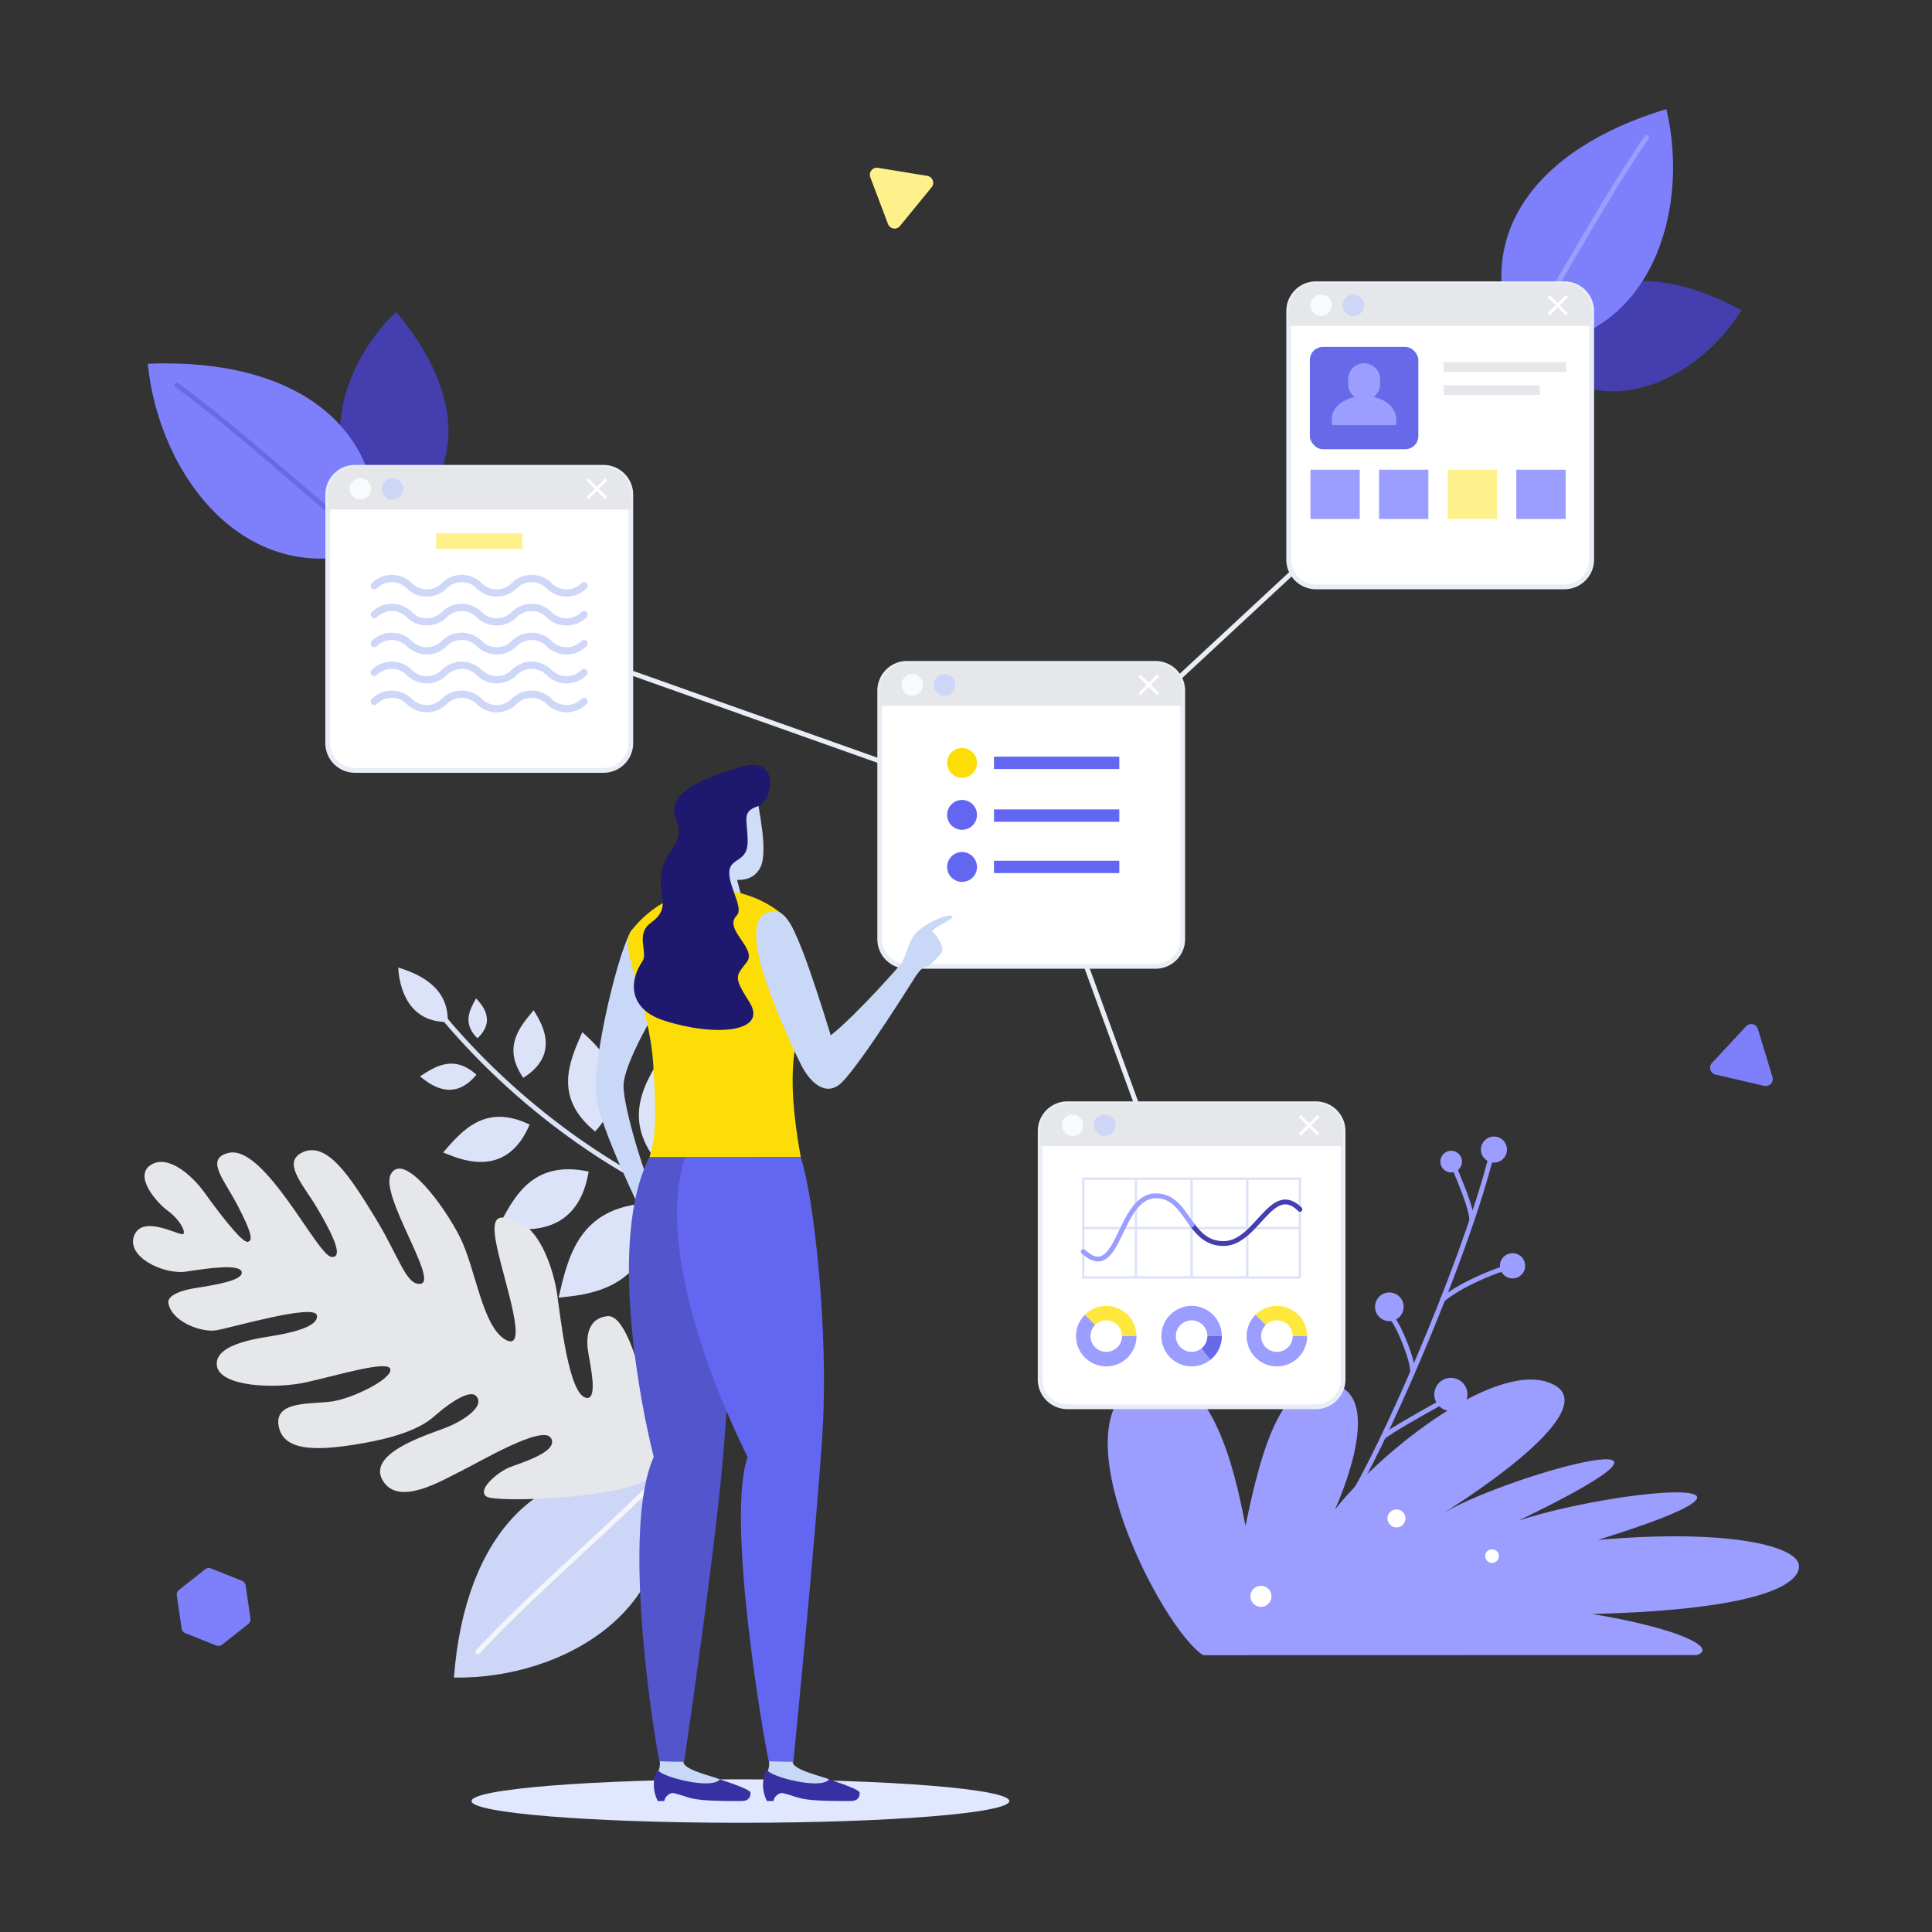 <svg xmlns="http://www.w3.org/2000/svg" viewBox="0 0 800 800" id="Businessworkflow">
  <rect x="0" y="0" width="800" height="800" fill="#333333" stroke="none"/>
  <g fill="#000000" class="color000000 svgShape">
    <path fill="#e0e7ff" d="M195.26,745.78c0-5,49.85-9,111.34-9s111.34,4,111.34,9-49.84,9-111.34,9S195.26,750.77,195.26,745.78Z" style="mix-blend-mode:multiply" class="colore6edff svgShape"></path>
    <path fill="none" stroke="#9b9dff" stroke-linecap="round" stroke-linejoin="round" stroke-width="2" d="M558.71,621.5C571.43,601.94,605,526,616.86,481.11" class="colorStroke9e9bff svgStroke"></path>
    <path fill="#9b9dff" d="M620.26 481.15a5.39 5.39 0 1 0-6.78-3.49A5.4 5.4 0 0 0 620.26 481.15ZM627.91 529.11a5.22 5.22 0 1 0-6.57-3.38A5.22 5.22 0 0 0 627.91 529.11ZM577.1 546.76a5.93 5.93 0 1 0-7.45-3.84A5.92 5.92 0 0 0 577.1 546.76ZM602.86 583.94a6.86 6.86 0 1 0-8.62-4.45A6.87 6.87 0 0 0 602.86 583.94ZM602.26 485.26a4.48 4.48 0 1 0-5.63-2.9A4.48 4.48 0 0 0 602.26 485.26Z" class="color9e9bff svgShape"></path>
    <path fill="none" stroke="#9b9dff" stroke-linecap="round" stroke-linejoin="round" stroke-width="2" d="M602.85 485c1.47 3.8 6.76 15.78 6.55 20.48M621.34 525.73c-3.43 1.1-16.44 6.1-24 12.42M577.1 546.76c2.16 2.53 8 16.26 7.84 21.44M595.31 581.54c-3.44 1.85-19.78 11-22.55 13.46" class="colorStroke9e9bff svgStroke"></path>
    <path fill="#453eae" d="M162.43,217.6c31.56-20,30-54.89,1.59-88.44C139.14,152.87,128.06,195.56,162.43,217.6Z" class="color423eae svgShape"></path>
    <path fill="#7d80fa" d="M155.78,227.22c5.06-51.15-34.12-79.06-94.59-76.6C65.85,197.69,102.77,245.84,155.78,227.22Z" class="color807dfa svgShape"></path>
    <path fill="none" stroke="#676ae8" stroke-linecap="round" stroke-linejoin="round" stroke-width="2" d="M155.78,227.22c-17.55-12.62-55.94-48.45-82.57-67.77" class="colorStroke6b67e8 svgStroke"></path>
    <path fill="#dce2f7" d="M185.41,423.15c.41-14.83-12.57-20.06-20.52-22.52C165.11,405.18,167.08,423.52,185.41,423.15Z" class="colordce1f7 svgShape"></path>
    <path fill="none" stroke="#dce2f7" stroke-linecap="round" stroke-linejoin="round" stroke-width="2" d="M290.7,500.32c-29-10.72-72.28-37.54-106.9-78.79" class="colorStrokedce1f7 svgStroke"></path>
    <path fill="#dce2f7" d="M269.3 498.2c-29.92 1.18-34.14 22.78-38 39.12C240.42 536.27 272.52 535.09 269.3 498.2ZM243.75 485.13c-23.5-5.06-31.09 10.89-37.37 22.82C213.69 509 238.89 514.45 243.75 485.13ZM219.31 465.66c-18.63-9-28.18 2.84-35.82 11.55C189.39 479.52 209.34 489.18 219.31 465.66ZM197.27 445c-9.56-8.57-17.31-3.18-23.38.7C177 448.07 187.25 457.29 197.27 445ZM274 483.28c-17.68-19.64-6.62-35.6 1.32-48.11C280.25 441.59 299.27 462.6 274 483.28ZM246.45 468.54c-17.7-14.36-10.42-29.44-5.33-41.17C246.2 432.17 265.23 447.52 246.45 468.54ZM216.69 446.31c-8.91-12.78-1.28-21.31 4.28-28C223.39 422.38 233 436.06 216.69 446.31ZM197.69 429.92c-6.47-6.37-3-12.07-.55-16.52C199 415.5 205.93 422.3 197.69 429.92Z" class="colordce1f7 svgShape"></path>
    <path fill="#cdd6f7" d="M272.79,611.59c-49-10.63-80.41,24.19-84.82,83.06C234.1,695.4,284.89,665,272.79,611.59Z" class="colorcdd2f7 svgShape"></path>
    <path fill="none" stroke="#f4f6f9" stroke-linecap="round" stroke-linejoin="round" stroke-width="2" d="M272.79,611.59c-14.19,15.58-53.2,48.77-74.91,72.39" class="colorStrokef4f4f9 svgStroke"></path>
    <path fill="#e5e7eb" d="M269.66,611.36c4.55-5-6-67.6-18.1-66.37-9.43,1-8.63,11-8.05,14.6.91,5.7,4,19.26-.32,19.27-7.83,0-11.26-35.28-12.62-43.83s-6.35-24.77-15.13-28.59-12.78-4.36-9.55,10.46,13.2,43.23,3.5,37.87-12.33-29.21-18.85-42.32-23.39-35.87-28.7-26.26c-4.75,8.6,19.83,44.19,12.36,45.39-6,.95-8.94-11.22-19-27.63s-19.83-31.81-30.14-26.7c-8.27,4.11.42,13.25,5.76,22.17s12.31,21.63,6.43,21.05-27.77-46.72-42.62-43.07c-9.82,2.41-2,10.77,3.61,21.5s6.81,14.92,4.32,15.32S90.08,501.38,84.81,494s-15.36-16.25-22.45-11.58,2.6,15.68,7.11,18.92,7.45,8.25,6.47,9.58-16.64-8.29-20.33.56S67.79,528,77.25,526.52s22.29-3.23,22.84.22-10.4,5.21-19,6.59-11.74,3.9-11.37,6.2c1.23,7.66,13.49,12.33,19.79,11.32s40.91-11.25,41.72-6.16-12.57,7.57-19.53,8.69-23.23,3.71-21.87,12.26,24,9.64,37.15,6.7S161,563,161.65,567s-15.28,11.89-23.75,13.24-24.24-.51-22.56,10,14.95,10.59,31.56,7.93c6.94-1.11,24.1-4,32.48-11.36,9.55-8.34,15.68-10.93,17.72-8.8,4.09,4.23-5.3,10.45-13,13.37S151.92,601.88,158.46,613s24.66-.07,32.4-3.84,33.82-19.39,37.28-13.71-12.48,10.25-17.27,12.2-13.43,9.14-9.49,12S261.54,620.25,269.66,611.36Z" class="colore8ecf6 svgShape"></path>
    <path fill="#9b9dff" d="M498.16,685.37c-17.55-11.52-60.8-96.5-26.8-113,32.23-15.6,42.45,50.86,44.37,59.49,6.72-32.61,15.51-64.27,37-58.51s0,51.8,0,51.8c19.59-24.94,68.4-63.33,90.62-51.8s-45.13,52.84-45.13,52.84c30.6-17.36,122.07-40.73,30.72,3.39,41.82-13.52,123.38-20.16,32.72,8.06,54.57-4.74,82.26,2.69,83.22,10.36s-15,18.53-85.56,20.32c34.83,5.75,52.3,13.9,43.32,17Z" class="color9e9bff svgShape"></path>
    <path fill="#ffffff" d="M615 644.36a2.83 2.83 0 1 1 2.83 2.83A2.83 2.83 0 0 1 615 644.36ZM517.77 661a4.36 4.36 0 1 1 4.36 4.36A4.36 4.36 0 0 1 517.77 661ZM574.53 628.73a3.72 3.72 0 1 1 3.72 3.73A3.73 3.73 0 0 1 574.53 628.73Z" class="colorffffff svgShape"></path>
    <path fill="#453eae" d="M635.8,147.82c13-34.58,47.07-40.15,85.29-19.38C703.15,157.31,664.07,176.64,635.8,147.82Z" class="color423eae svgShape"></path>
    <path fill="#7d80fa" d="M628.54,143.64C608.08,99.11,634.7,61.78,690,45.19,700.41,89.06,682.1,143.94,628.54,143.64Z" class="color807dfa svgShape"></path>
    <path fill="none" stroke="#9b9dff" stroke-linecap="round" stroke-linejoin="round" stroke-width="2" d="M628.54,143.64c11.89-16.83,35.36-61.06,53.34-86.75" class="colorStroke9e9bff svgStroke"></path>
    <line x1="198.46" x2="427.01" y1="256.24" y2="337.42" fill="none" stroke="#e8edf6" stroke-linecap="round" stroke-linejoin="round" stroke-width="2" class="colorStrokee8ecf6 svgStroke"></line>
    <line x1="427.01" x2="596.35" y1="337.42" y2="180.24" fill="none" stroke="#e8edf6" stroke-linecap="round" stroke-linejoin="round" stroke-width="2" class="colorStrokee8ecf6 svgStroke"></line>
    <line x1="427.01" x2="493.41" y1="337.42" y2="519.78" fill="none" stroke="#e8edf6" stroke-linecap="round" stroke-linejoin="round" stroke-width="2" class="colorStrokee8ecf6 svgStroke"></line>
    <path fill="#ffffff" stroke="#e8edf6" stroke-linecap="round" stroke-linejoin="round" stroke-width="2" d="M478.45,274.7H375.57A11.28,11.28,0,0,0,364.29,286V388.86a11.28,11.28,0,0,0,11.28,11.28H478.45a11.28,11.28,0,0,0,11.28-11.28V286A11.28,11.28,0,0,0,478.45,274.7Z" class="colorffffff svgShape colorStrokee8ecf6 svgStroke"></path>
    <path fill="#e5e7eb" d="M489.73,286a11.28,11.28,0,0,0-11.28-11.28H375.57A11.28,11.28,0,0,0,364.29,286v6.22H489.73Z" class="colore8ecf6 svgShape"></path>
    <polygon fill="#ffffff" points="479.98 280.15 479.13 279.3 475.7 282.74 472.26 279.3 471.42 280.15 474.85 283.58 471.42 287.02 472.26 287.87 475.7 284.43 479.13 287.87 479.98 287.02 476.55 283.58 479.98 280.15" class="colorffffff svgShape"></polygon>
    <path fill="#f9fafb" d="M373.29,283.59a4.44,4.44,0,1,1,4.44,4.43A4.44,4.44,0,0,1,373.29,283.59Z" class="colorf5f5fa svgShape"></path>
    <path fill="#cdd6f7" d="M386.64,283.59a4.44,4.44,0,1,1,4.44,4.43A4.44,4.44,0,0,1,386.64,283.59Z" class="colorcdd2f7 svgShape"></path>
    <path fill="#ffffff" stroke="#e8edf6" stroke-linecap="round" stroke-linejoin="round" stroke-width="2" d="M647.79,117.52H544.91a11.28,11.28,0,0,0-11.28,11.28V231.68A11.28,11.28,0,0,0,544.91,243H647.79a11.28,11.28,0,0,0,11.28-11.28V128.8A11.28,11.28,0,0,0,647.79,117.52Z" class="colorffffff svgShape colorStrokee8ecf6 svgStroke"></path>
    <path fill="#e5e7eb" d="M659.07,128.8a11.28,11.28,0,0,0-11.28-11.28H544.91a11.28,11.28,0,0,0-11.28,11.28V135H659.07Z" class="colore8ecf6 svgShape"></path>
    <polygon fill="#ffffff" points="649.31 122.97 648.47 122.12 645.03 125.56 641.6 122.12 640.75 122.97 644.19 126.4 640.75 129.84 641.6 130.69 645.03 127.25 648.47 130.69 649.31 129.84 645.88 126.4 649.31 122.97" class="colorffffff svgShape"></polygon>
    <path fill="#f9fafb" d="M542.62,126.4a4.44,4.44,0,1,1,4.44,4.44A4.43,4.43,0,0,1,542.62,126.4Z" class="colorf5f5fa svgShape"></path>
    <path fill="#cdd6f7" d="M556,126.4a4.44,4.44,0,1,1,4.44,4.44A4.43,4.43,0,0,1,556,126.4Z" class="colorcdd2f7 svgShape"></path>
    <path fill="#ffffff" stroke="#e8edf6" stroke-linecap="round" stroke-linejoin="round" stroke-width="2" d="M544.85,457.06H442a11.28,11.28,0,0,0-11.28,11.28V571.22A11.28,11.28,0,0,0,442,582.5H544.85a11.28,11.28,0,0,0,11.28-11.28V468.34A11.28,11.28,0,0,0,544.85,457.06Z" class="colorffffff svgShape colorStrokee8ecf6 svgStroke"></path>
    <path fill="#e5e7eb" d="M556.13,468.34a11.28,11.28,0,0,0-11.28-11.28H442a11.28,11.28,0,0,0-11.28,11.28v6.22H556.13Z" class="colore8ecf6 svgShape"></path>
    <polygon fill="#ffffff" points="546.38 462.51 545.53 461.66 542.1 465.1 538.66 461.66 537.82 462.51 541.25 465.94 537.82 469.38 538.66 470.23 542.1 466.79 545.53 470.23 546.38 469.38 542.94 465.94 546.38 462.51" class="colorffffff svgShape"></polygon>
    <path fill="#f9fafb" d="M439.69,465.94a4.44,4.44,0,1,1,4.43,4.44A4.44,4.44,0,0,1,439.69,465.94Z" class="colorf5f5fa svgShape"></path>
    <path fill="#cdd6f7" d="M453,465.94a4.44,4.44,0,1,1,4.44,4.44A4.44,4.44,0,0,1,453,465.94Z" class="colorcdd2f7 svgShape"></path>
    <path fill="#ffffff" stroke="#e8edf6" stroke-linecap="round" stroke-linejoin="round" stroke-width="2" d="M249.9,193.52H147a11.28,11.28,0,0,0-11.28,11.28V307.68A11.28,11.28,0,0,0,147,319H249.9a11.28,11.28,0,0,0,11.28-11.28V204.8A11.28,11.28,0,0,0,249.9,193.52Z" class="colorffffff svgShape colorStrokee8ecf6 svgStroke"></path>
    <path fill="#e5e7eb" d="M261.18,204.8a11.28,11.28,0,0,0-11.28-11.28H147a11.28,11.28,0,0,0-11.28,11.28V211H261.18Z" class="colore8ecf6 svgShape"></path>
    <polygon fill="#ffffff" points="251.43 198.97 250.58 198.12 247.15 201.56 243.71 198.12 242.86 198.97 246.3 202.41 242.86 205.84 243.71 206.69 247.15 203.25 250.58 206.69 251.43 205.84 247.99 202.41 251.43 198.97" class="colorffffff svgShape"></polygon>
    <path fill="#f9fafb" d="M144.74,202.4a4.44,4.44,0,1,1,4.43,4.44A4.43,4.43,0,0,1,144.74,202.4Z" class="colorf5f5fa svgShape"></path>
    <path fill="#cdd6f7" d="M158.09,202.4a4.44,4.44,0,1,1,4.43,4.44A4.43,4.43,0,0,1,158.09,202.4Z" class="colorcdd2f7 svgShape"></path>
    <rect width="44.92" height="42.38" x="542.38" y="143.64" fill="#676ae8" rx="5.43" class="color6b67e8 svgShape"></rect>
    <path fill="#6366f1" d="M392.19,337.42a6.18,6.18,0,1,1,6.18,6.18A6.17,6.17,0,0,1,392.19,337.42Z" class="color6b67e9 svgShape"></path>
    <path fill="#fcde06" d="M392.19,315.88a6.18,6.18,0,1,1,6.18,6.19A6.18,6.18,0,0,1,392.19,315.88Z" class="colorfcba06 svgShape"></path>
    <rect width="51.89" height="5.12" x="411.59" y="335.16" fill="#6366f1" class="color6b67e9 svgShape"></rect>
    <rect width="51.89" height="5.12" x="411.59" y="313.32" fill="#6366f1" class="color6b67e9 svgShape"></rect>
    <path fill="#6366f1" d="M392.19,359a6.18,6.18,0,1,0,6.18-6.19A6.18,6.18,0,0,0,392.19,359Z" class="color6b67e9 svgShape"></path>
    <rect width="51.89" height="5.12" x="411.59" y="356.4" fill="#6366f1" class="color6b67e9 svgShape"></rect>
    <path fill="#9b9dff" d="M568.74,164.46a6.93,6.93,0,0,0,2.76-5.06h0v-.09c0-.15,0-1.88,0-2a6.64,6.64,0,1,0-13.27,0v2.12h0a6.94,6.94,0,0,0,2.76,5.06c-2.5.17-11.25,3.4-9.28,11.56H578C579.56,167.64,571.23,164.62,568.74,164.46Z" class="color9e9bff svgShape"></path>
    <rect width="50.74" height="4.05" x="597.82" y="149.94" fill="#e5e7eb" class="colore8ecf6 svgShape"></rect>
    <rect width="39.71" height="4.05" x="597.82" y="159.5" fill="#e5e7eb" class="colore8ecf6 svgShape"></rect>
    <path fill="none" stroke="#ced7f8" stroke-linecap="round" stroke-width="3" d="M155 242.54a10.25 10.25 0 0 1 14.48 0 10.22 10.22 0 0 0 14.47 0 10.24 10.24 0 0 1 14.47 0 10.22 10.22 0 0 0 14.47 0 10.25 10.25 0 0 1 14.48 0 10.22 10.22 0 0 0 14.47 0M155 254.52a10.25 10.25 0 0 1 14.48 0 10.24 10.24 0 0 0 14.47 0 10.24 10.24 0 0 1 14.47 0 10.24 10.24 0 0 0 14.47 0 10.25 10.25 0 0 1 14.48 0 10.24 10.24 0 0 0 14.47 0M155 266.49a10.25 10.25 0 0 1 14.48 0 10.22 10.22 0 0 0 14.47 0 10.24 10.24 0 0 1 14.47 0 10.22 10.22 0 0 0 14.47 0 10.25 10.25 0 0 1 14.48 0 10.22 10.22 0 0 0 14.47 0M155 278.47a10.25 10.25 0 0 1 14.48 0 10.22 10.22 0 0 0 14.47 0 10.24 10.24 0 0 1 14.47 0 10.22 10.22 0 0 0 14.47 0 10.25 10.25 0 0 1 14.48 0 10.22 10.22 0 0 0 14.47 0M155 290.45a10.25 10.25 0 0 1 14.48 0 10.24 10.24 0 0 0 14.47 0 10.24 10.24 0 0 1 14.47 0 10.24 10.24 0 0 0 14.47 0 10.25 10.25 0 0 1 14.48 0 10.24 10.24 0 0 0 14.47 0" class="colorStrokeced3f8 svgStroke"></path>
    <rect width="35.75" height="6.39" x="180.59" y="220.83" fill="#fef08a" class="colorffcf3e svgShape"></rect>
    <path fill="none" stroke="#ffe83e" stroke-miterlimit="10" stroke-width="6" d="M522,546.53a9.52,9.52,0,0,1,16.26,6.73" class="colorStrokeffcf3e svgStroke"></path>
    <path fill="none" stroke="#9b9dff" stroke-miterlimit="10" stroke-width="6" d="M538.27 553.26A9.53 9.53 0 1 1 522 546.53M499.33 560.72a9.52 9.52 0 1 1 3.61-7.46" class="colorStroke9e9bff svgStroke"></path>
    <path fill="none" stroke="#676ae8" stroke-miterlimit="10" stroke-width="6" d="M502.94,553.26a9.49,9.49,0,0,1-3.61,7.46" class="colorStroke6b67e8 svgStroke"></path>
    <path fill="none" stroke="#ffe83e" stroke-miterlimit="10" stroke-width="6" d="M451.35,546.53a9.52,9.52,0,0,1,16.25,6.73" class="colorStrokeffcf3e svgStroke"></path>
    <path fill="none" stroke="#9b9dff" stroke-miterlimit="10" stroke-width="6" d="M467.6,553.26a9.52,9.52,0,1,1-16.25-6.73" class="colorStroke9e9bff svgStroke"></path>
    <polyline fill="none" stroke="#dde2f8" stroke-miterlimit="10" points="538.26 528.95 448.56 528.95 448.56 488.1 538.26 488.1 538.26 528.95"></polyline>
    <line x1="493.41" x2="493.41" y1="528.95" y2="488.1" fill="none" stroke="#dde3f8" stroke-miterlimit="10" class="colorStrokedde2f8 svgStroke"></line>
    <line x1="470.36" x2="470.36" y1="528.95" y2="488.1" fill="none" stroke="#dde3f8" stroke-miterlimit="10" class="colorStrokedde2f8 svgStroke"></line>
    <line x1="516.46" x2="516.46" y1="528.95" y2="488.1" fill="none" stroke="#dde3f8" stroke-miterlimit="10" class="colorStrokedde2f8 svgStroke"></line>
    <line x1="538.27" x2="448.56" y1="508.52" y2="508.52" fill="none" stroke="#dde3f8" stroke-miterlimit="10" class="colorStrokedde2f8 svgStroke"></line>
    <path fill="none" stroke="#453eaf" stroke-linecap="round" stroke-miterlimit="10" stroke-width="2" d="M493.62,507.13c3.08,4.16,6.67,7.8,13.05,7.8,13.82,0,19.83-25.94,31.6-14.17" class="colorStroke423eaf svgStroke"></path>
    <path fill="none" stroke="#9b9dff" stroke-linecap="round" stroke-miterlimit="10" stroke-width="2" d="M448.56,518.24c15.1,13.82,14.3-23.08,30.11-23.08,7.65,0,10.85,6.44,14.95,12" class="colorStroke9e9bff svgStroke"></path>
    <rect width="20.41" height="20.41" x="542.62" y="194.49" fill="#9b9dff" class="color9e9bff svgShape"></rect>
    <rect width="20.41" height="20.41" x="571.04" y="194.49" fill="#9b9dff" class="color9e9bff svgShape"></rect>
    <rect width="20.41" height="20.41" x="599.46" y="194.49" fill="#fef08a" class="colorffcf3e svgShape"></rect>
    <rect width="20.41" height="20.41" x="627.88" y="194.49" fill="#9b9dff" class="color9e9bff svgShape"></rect>
    <path fill="#c9d8f7" d="M261.94,384.75c-5.13,5.76-16.71,53.2-15.13,68.76,1.34,13.22,19.67,50.07,19.67,50.07,1.89-2.53,4.42-9.88,4.42-9.88-2.53-1.81-12.71-34.37-12.71-44S273,416,273,416Z" class="colorf7d3c9 svgShape"></path>
    <path fill="#3730a3" d="M278.6,742.42a4.16,4.16,0,0,0-3.53,3.36h-2.68a14.69,14.69,0,0,1-1.25-10.16c.88-3.6,1.8-2.74,2.74-1.8,2.13,1.73,10.83,2.3,11.52-.62,2.24.33,25.37,7,25.37,9.13,0,3.46-2.72,3.45-4.57,3.45C284.32,745.78,287.22,744.44,278.6,742.42Z" class="color362e93 svgShape"></path>
    <path fill="#c9d8f7" d="M283,729.53c-.75-3.3-10.28-5.78-9.79,0a7.87,7.87,0,0,1-.5,3.67h0c1.91,2.74,22.05,7.89,25.33,3.62C295.79,735.59,283,733,283,729.53Z" class="colorf7d3c9 svgShape"></path>
    <path fill="#5255cc" d="M316.87,479.09C315.26,510,302.65,552.67,300.28,592s-17,137.52-17,137.52c-4.36,0-10.23-.22-10.23-.22-2.37-10.9-15.92-96.21-2.34-126-5.24-20.47-19.28-90.17-1.74-124.26Z" class="color5652cc svgShape"></path>
    <path fill="#d0ddf8" d="M313.25,328.74c.79,6.12,5.06,24.19,1.47,30.72-2.94,5.35-9,6.26-18.73,3s-10.15-21-11.43-26.13C282.54,328.19,311.6,315.86,313.25,328.74Z" class="colorf8d8d0 svgShape"></path>
    <path fill="#d0ddf8" d="M304.73,362.08c.55,3.11,2.37,9.24,2.37,9.24-1.35,1.81-10.1,4.75-19.69-.69.69-5.71.23-19,.23-19Z" class="colorf8d8d0 svgShape"></path>
    <path fill="#fcde06" d="M331.57,479.09c-7-38.46-1.08-48.54,0-55.94,2.52-17.35.86-37.72-8-44.86-16.64-13.47-44.83-15-62.19,7.1-5.5,7,7.39,28.84,9.12,55.38,1.59,24.25.67,31.09-1.54,38.32Z" class="colorfcba06 svgShape"></path>
    <path fill="#3730a3" d="M323.81,742.42a4.16,4.16,0,0,0-3.53,3.36H317.6a14.69,14.69,0,0,1-1.25-10.16c.88-3.6,1.8-2.74,2.74-1.8,2.13,1.73,10.83,2.3,11.52-.62,2.24.33,25.37,7,25.37,9.13,0,3.46-2.72,3.45-4.57,3.45C329.53,745.78,332.43,744.44,323.81,742.42Z" class="color362e93 svgShape"></path>
    <path fill="#c9d8f7" d="M328.24,729.53c-.75-3.3-10.28-5.78-9.79,0a7.74,7.74,0,0,1-.5,3.67h0c1.91,2.74,22.05,7.89,25.33,3.62C341,735.59,328.24,733,328.24,729.53Z" class="colorf7d3c9 svgShape"></path>
    <path fill="#6366f1" d="M331.57,479.09c5.84,18,11.44,73.58,9.07,112.92s-12.12,137.52-12.12,137.52c-4.36,0-10.22-.22-10.22-.22-2.37-10.9-17.7-100.8-8.72-126-7.11-14.22-39.67-82.55-25.88-124.26Z" class="color6b67e9 svgShape"></path>
    <path fill="#1e196f" d="M313.82,333.83c6.29-2.15,9.43-21.21-6.74-16.36S275.54,328.26,279.85,339s-4.67,12.31-6.11,23c-1.23,9.21,4.41,13.85-4.27,20.15-6.51,4.72-1,12.25-3.45,15.87-5.74,8.42-5.62,19.78,8.71,24.5,20.49,6.74,43.86,5.31,35.49-7.73-6.73-10.51-5.43-10.61-1-16.4s-9.89-13.57-4.16-19.3c3.22-3.22-4.25-13.19-2.94-19.11,1-4.63,7.46-3.42,7.46-11.32C309.6,339.24,306.87,336.19,313.82,333.83Z" class="color20196f svgShape"></path>
    <path fill="#c9d8f7" d="M379.43 403.79 373.24 399s-18 20.75-29.24 29.71c-3.57-11.76-8.61-27.07-11.53-34.59-6.55-16.89-9.42-17.94-15.3-15.93-5.66 1.93-4.36 13.17-2.18 21 3.89 13.91 11.45 31.13 16.62 41.52 4.14 8.29 10.86 13.62 17.07 7.41C357.15 439.58 379.43 403.79 379.43 403.79ZM373.24 399c1.46-2.09 2.88-8.24 5-11.34 3.34-5 14.24-9.53 16-8.37 1.58 1.06-7.47 4.54-8.28 6.22 1.36 1.41 6.08 6.87 3.51 9.62s-4.34 4.68-6.5 5.31c-1.75.52-3.48 3.39-3.48 3.39Z" class="colorf7d3c9 svgShape"></path>
    <path fill="#7d80fa" d="M100.18,654.54,87.4,649.46a2.52,2.52,0,0,0-2.48.36l-10.79,8.53a2.5,2.5,0,0,0-.92,2.33l2,13.6a2.5,2.5,0,0,0,1.55,2l12.78,5.08A2.5,2.5,0,0,0,92,681l10.79-8.53a2.49,2.49,0,0,0,.92-2.32l-2-13.61A2.5,2.5,0,0,0,100.18,654.54Z" class="color807dfa svgShape"></path>
    <path fill="#fef08a" d="M360.37,73.4l7.32,19.33a2.9,2.9,0,0,0,5,.81l13.08-16A2.91,2.91,0,0,0,384,72.83l-20.4-3.33A2.91,2.91,0,0,0,360.37,73.4Z" class="colorffcf3e svgShape"></path>
    <path fill="#7d80fa" d="M723,425,708.9,440.13a2.91,2.91,0,0,0,1.46,4.82l20.13,4.68a2.91,2.91,0,0,0,3.45-3.68l-6-19.77A2.9,2.9,0,0,0,723,425Z" class="color807dfa svgShape"></path>
  </g>
</svg>